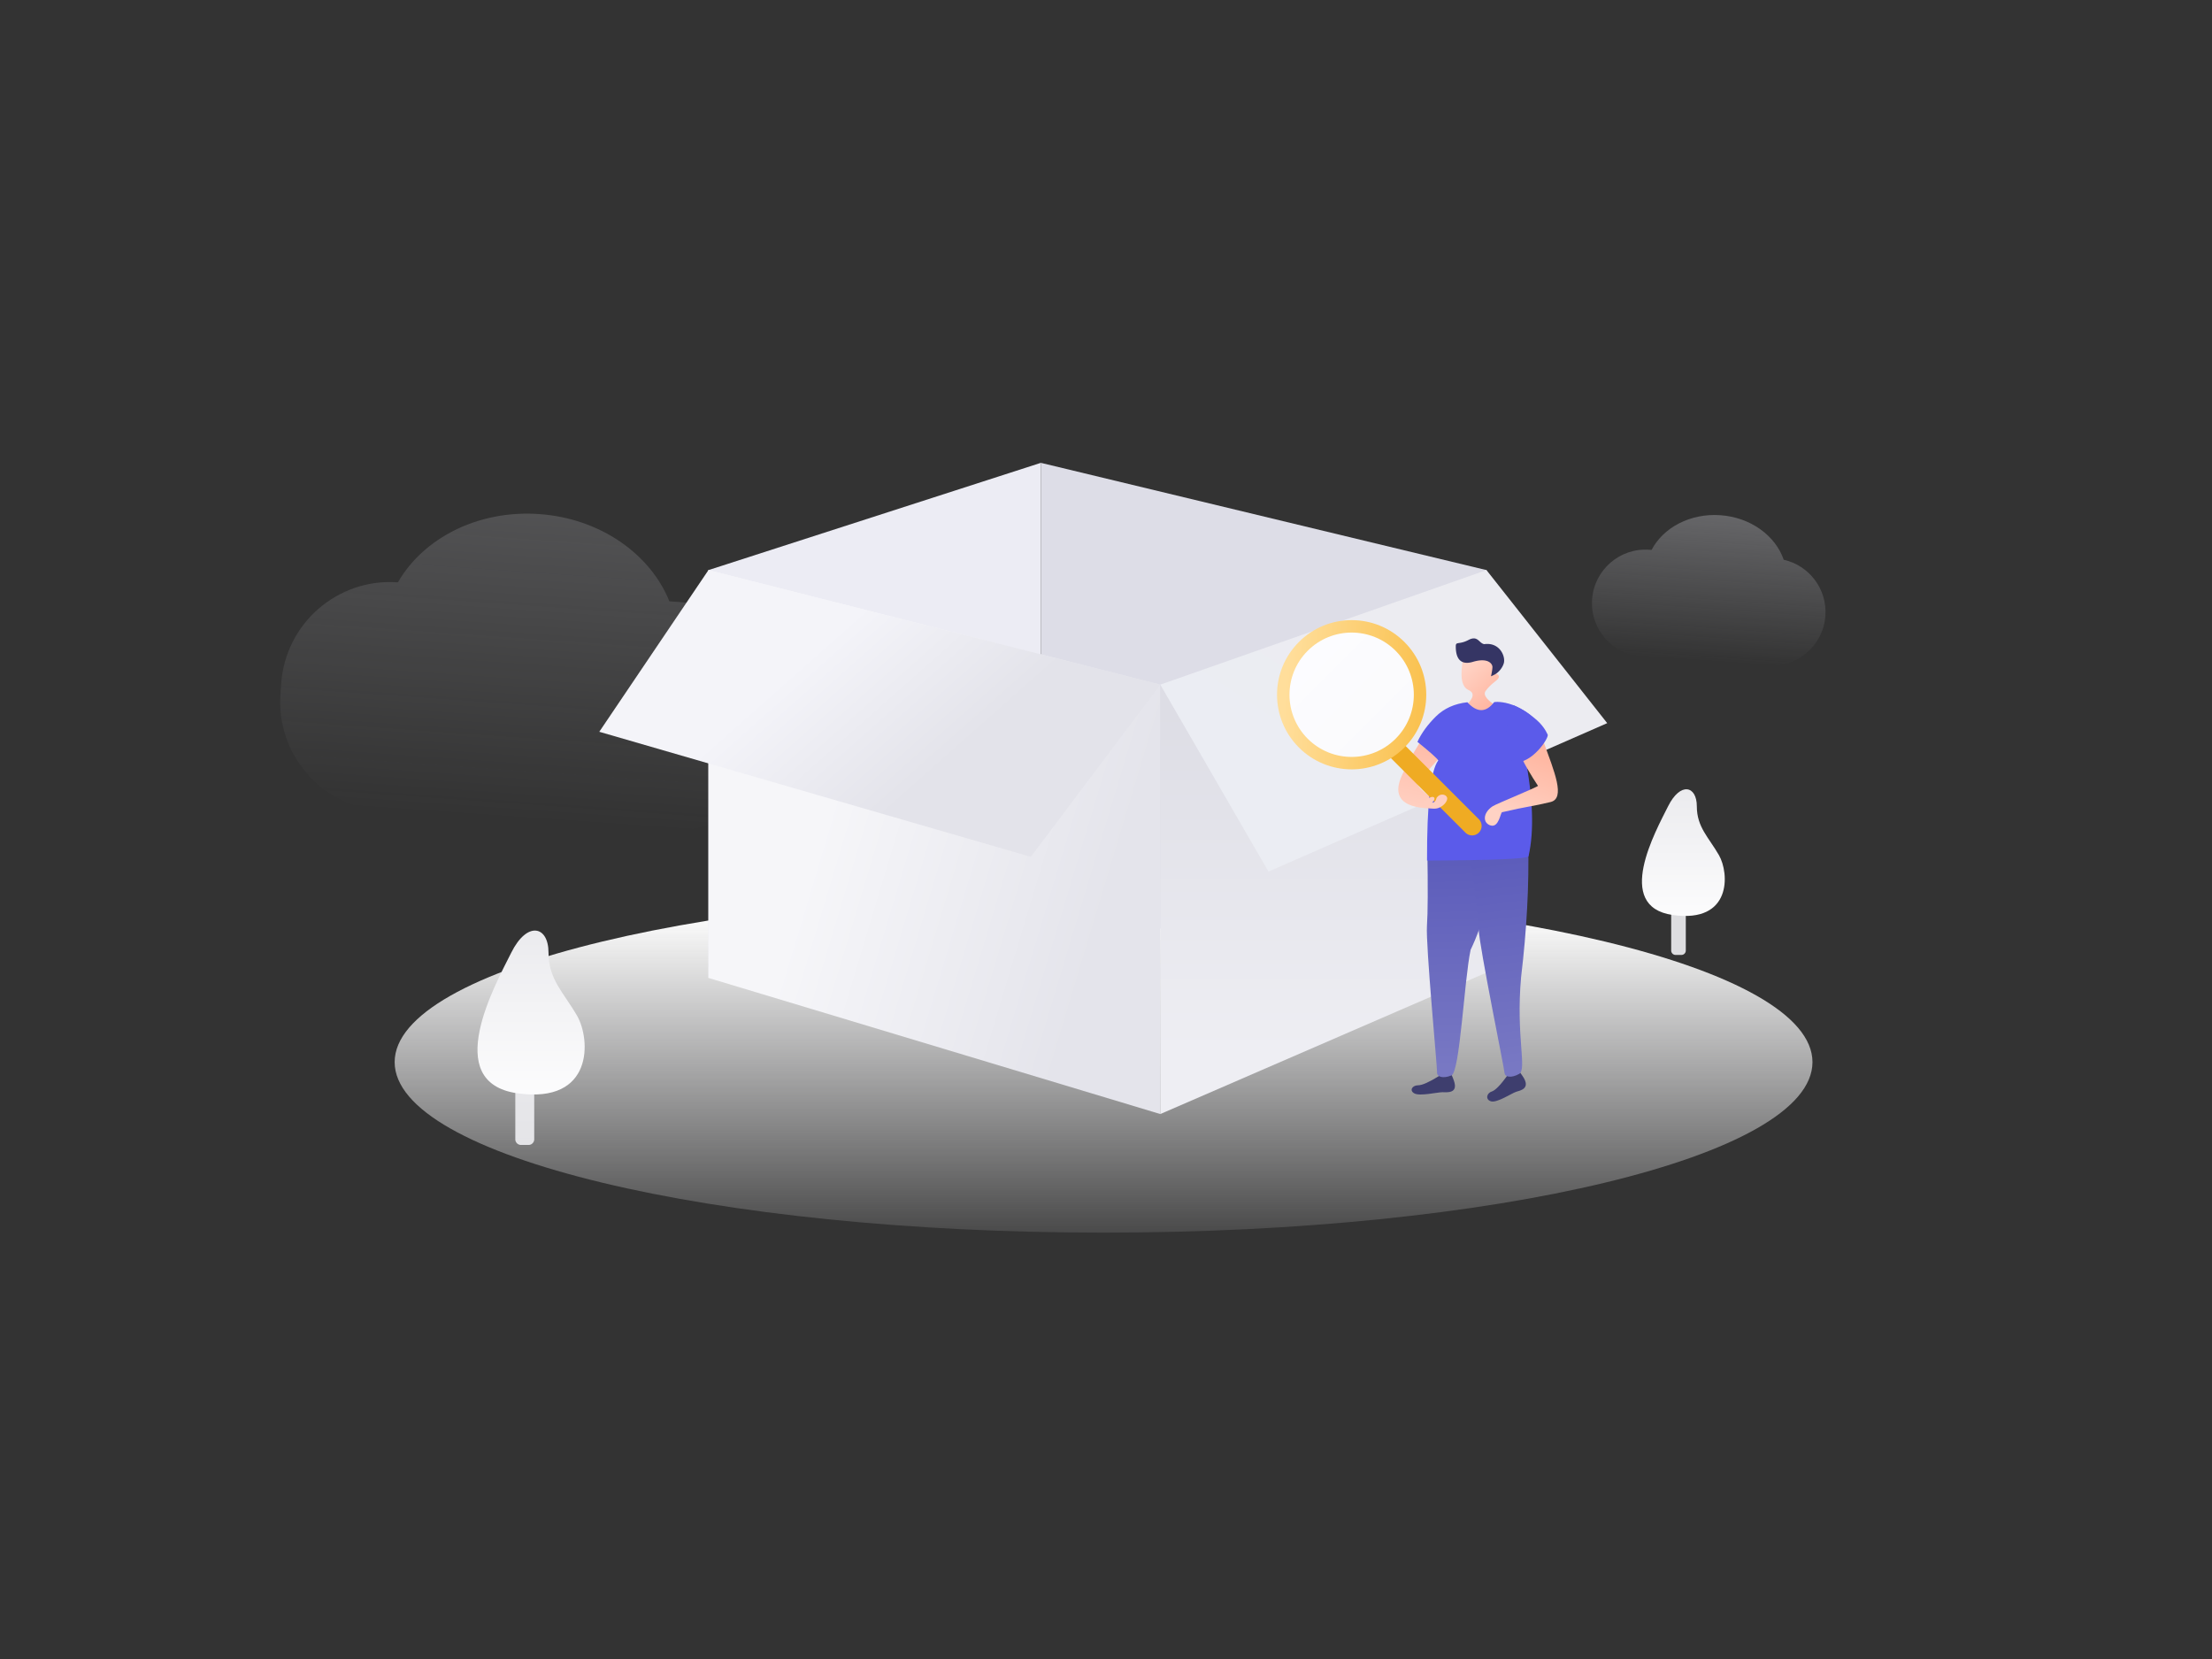 <svg viewBox="0 0 400 300" fill="none" xmlns="http://www.w3.org/2000/svg"><rect x="0" y="0" width="400" height="300" fill="#333333" stroke="none"/><path d="M199.559 222.903c70.8 0 128.194-13.806 128.194-30.837s-57.394-30.837-128.194-30.837c-70.799 0-128.193 13.806-128.193 30.837s57.394 30.837 128.193 30.837Z" fill="url(#a)"/><path opacity=".182" d="M97.485 92.96c11.064.773 20.143 7.242 23.56 15.778l2.034.142c10.867.76 19.061 10.186 18.301 21.053l-.137 1.955c-.76 10.867-10.186 19.061-21.053 18.301l-51.174-3.578c-10.867-.76-19.06-10.186-18.3-21.053l.136-1.955c.76-10.867 10.186-19.061 21.053-18.301l.053.003c4.572-7.977 14.462-13.12 25.527-12.346Z" fill="url(#b)"/><path fill-rule="evenodd" clip-rule="evenodd" d="M302.996 160.348h1.057c.438 0 .793.355.793.793v10.749a.793.793 0 0 1-.793.793h-1.057a.793.793 0 0 1-.793-.793v-10.749c0-.438.355-.793.793-.793Z" fill="#F0F0F3" fill-opacity=".9"/><path fill-rule="evenodd" clip-rule="evenodd" d="M301.638 145.811c-2.221 4.455-9.867 18.121.847 19.651 10.714 1.53 10.236-7.566 8.357-10.821-1.88-3.255-4.001-5.078-4.001-8.83 0-3.753-2.983-4.456-5.203 0Z" fill="url(#c)"/><path fill-rule="evenodd" clip-rule="evenodd" d="M94.216 191.081h1.358c.57 0 1.031.462 1.031 1.031v13.901a1.03 1.03 0 0 1-1.03 1.031h-1.36a1.03 1.03 0 0 1-1.03-1.031v-13.901c0-.569.461-1.031 1.03-1.031Z" fill="#F0F0F3" fill-opacity=".9"/><path fill-rule="evenodd" clip-rule="evenodd" d="M92.454 172.268c-2.874 5.767-12.77 23.452 1.096 25.432 13.865 1.98 13.246-9.791 10.814-14.004-2.431-4.212-5.176-6.571-5.176-11.428 0-4.856-3.86-5.766-6.734 0Z" fill="url(#d)"/><path opacity=".302" d="M311.084 93.165c5.504.384 9.983 3.72 11.471 8.057 4.594 1.031 7.872 5.29 7.534 10.131-.374 5.339-5.005 9.365-10.345 8.992l-22.851-1.598c-5.34-.373-9.366-5.005-8.992-10.344.373-5.34 5.004-9.366 10.344-8.992l.414.029c2.109-4.028 6.97-6.657 12.425-6.275Z" fill="url(#e)"/><path fill-rule="evenodd" clip-rule="evenodd" d="M188.222 83.696v81.301l80.583 10.881v-72.786l-80.583-19.396Z" fill="#DDDDE7"/><path fill-rule="evenodd" clip-rule="evenodd" d="m128.11 103.092 60.112-19.396v71.245l-60.112 21.898v-73.747Z" fill="#ECECF4"/><path d="M128.11 103.092v73.747l81.711 24.616v-77.651l-81.711-20.712Z" fill="url(#f)"/><path d="M209.821 123.804v77.651l58.984-25.577v-72.786l-58.984 20.712Z" fill="url(#g)"/><path fill-rule="evenodd" clip-rule="evenodd" d="m128.11 103.092-19.74 29.237 78.036 22.613 23.415-31.138-81.711-20.712Z" fill="url(#h)"/><path fill-rule="evenodd" clip-rule="evenodd" d="m209.821 123.804 19.562 33.807 61.252-26.843-21.83-27.676-58.984 20.712Z" fill="url(#i)"/><path fill-rule="evenodd" clip-rule="evenodd" d="M263.84 133.134c-4.154 4.541-6.642 7.347-7.466 8.417-.329.465 1.031 1.777 4.078 3.936 4.216-.273 6.001-.053 5.353.66-.426.441-2.047 1.743-2.609 1.001-.375-.494-1.898-.81-4.57-.948-5.22-.179-6.901-2.227-5.041-6.145 1.859-3.917 3.929-7.225 6.207-9.923l3.825 2.582.223.42Z" fill="url(#j)"/><path fill-rule="evenodd" clip-rule="evenodd" d="M264.617 118.909c-.66 3.324-.35 5.279.93 5.865 1.675.704.058 2.348-.281 2.527-.225.119-.026.46.6 1.022 1.059.565 1.838.79 2.335.675.498-.115 1.105-.68 1.821-1.697-1.334-.968-1.799-1.745-1.393-2.33.405-.585 1.021-1.196 1.847-1.831.802-.62.771-1.092-.093-1.415.209-.587.287-1.256.232-2.007l-2.811-.809-2.862-.631-.325.631Z" fill="url(#k)"/><path fill-rule="evenodd" clip-rule="evenodd" d="M266.412 119.664c2.74-.788 3.468.423 3.468.935 0 .342-.086.908-.259 1.698a9.12 9.12 0 0 0 .712-.345c.84-.48 1.397-1.331 1.595-1.994.37-1.239-.718-3.867-3.54-3.475-.984-.188-1.14-1.651-2.85-.751-1.709.9-2.286.208-2.286 1.13 0 .923.071 3.766 3.16 2.802Z" fill="#353564"/><path fill-rule="evenodd" clip-rule="evenodd" d="M260.22 194.583c-1.803 1.115-3.062 1.672-3.778 1.672-1.074 0-1.655.962-.656 1.481.999.52 4.198-.229 5.017-.229s2.928.297 2.12-2.053c-.539-1.567-1.033-2.234-1.484-2.001l-1.219.33v.8ZM272.595 194.471c-1.247 1.731-2.195 2.702-2.844 2.913-.974.318-1.166 1.522-.079 1.785 1.086.262 3.726-1.487 4.469-1.729.743-.242 2.758-.547 1.208-2.832-1.034-1.524-1.714-2.094-2.042-1.71l-.99.715.278.858Z" fill="#3E3E6E"/><path fill-rule="evenodd" clip-rule="evenodd" d="M270.897 153.423c-1.173 7.819-2.828 13.93-4.964 18.334-1.168 5.485-1.916 22.088-3.467 22.716-1.552.629-2.657.252-2.601-.551.056-.804-2.067-23.061-1.825-26.522.161-2.308.184-6.886.07-13.734l12.787-.243Z" fill="url(#l)"/><path fill-rule="evenodd" clip-rule="evenodd" d="M276.352 152.532c.167 7.507-.263 15.566-1.29 24.176-.96 10.732 1.112 16.677-.352 17.49-1.464.814-2.607.575-2.649-.229-.042-.805-4.501-22.528-4.682-25.993-.121-2.31-.654-6.857-1.599-13.64l10.572-1.804Z" fill="url(#m)"/><path fill-rule="evenodd" clip-rule="evenodd" d="M265.346 126.99c1.749 1.898 3.356 1.898 4.822 0 .255-.172 5.638-.44 9.453 5.762.038.236-1.032 1.514-3.211 3.836h-.667c1.481 7.63 1.703 13.709.667 18.236-.136.471-6.254.736-18.355.794-.032-10.209.644-16.245 2.026-18.108-.169-.343-1.424-1.463-3.765-3.362.737-1.586 1.846-3.112 3.326-4.576 1.48-1.464 3.381-2.324 5.704-2.582Z" fill="#5B5BEA"/><path d="M240.167 120.884a1.715 1.715 0 1 0-2.426 2.427l27.255 27.255a1.715 1.715 0 1 0 2.426-2.427l-27.255-27.255Z" fill="#EFAB23"/><path d="M253.962 135.173c5.269-5.269 5.269-13.812 0-19.081s-13.811-5.269-19.081 0c-5.269 5.269-5.269 13.812 0 19.081 5.27 5.269 13.812 5.269 19.081 0Z" fill="url(#n)"/><path d="M252.372 133.583c4.391-4.391 4.391-11.51 0-15.901s-11.51-4.391-15.9 0c-4.391 4.391-4.391 11.51 0 15.901 4.39 4.391 11.509 4.391 15.9 0Z" fill="url(#o)"/><path fill-rule="evenodd" clip-rule="evenodd" d="M274.951 136.112c-.137.86 2.257 4.618 3.158 5.978.293.099-7.525 3.266-8.188 3.705-1.807 1.199-1.829 3.055-.352 3.478 1.476.423 1.766-2.332 2.051-2.398 4.976-1.152 5.411-1.027 8.715-1.83 2.852-.617.698-5.578-1.219-10.918-1.917-5.34-4.029 1.125-4.165 1.985Z" fill="url(#p)"/><path fill-rule="evenodd" clip-rule="evenodd" d="M273.691 127.52c.911.435 1.545.761 1.903.976.935.562 1.574 1.115 1.986 1.449 1.277 1.034 1.919 2.094 2.289 2.889.309.55-2.969 5.534-6.178 4.969-.439-.018-1.137-1.046-2.095-3.085l2.095-7.198Z" fill="#5B5BEA"/><path fill-rule="evenodd" clip-rule="evenodd" d="M260.016 146.144c1.098-.357 1.844-1.374 1.665-1.925-.179-.55-1.21-.866-1.862-.001-.187.248-.096 1.467-1.948.631-.499-.225-.631.037-.52.377.105.324-.058.844 1.154.961.458.044 1.059.103 1.511-.043Z" fill="#FFCEBF"/><path d="M258.812 145.273c.468-.34.709-.805.539-1.039-.17-.233-.687-.148-1.154.192-.468.339-.709.804-.539 1.038.17.234.687.148 1.154-.191Z" fill="#FFCEBF"/><defs><linearGradient id="a" x1="199.559" y1="230.268" x2="199.559" y2="166.495" gradientUnits="userSpaceOnUse"><stop stop-color="#FCFCFE" stop-opacity="0"/><stop offset="1" stop-color="#FAFAFA"/></linearGradient><linearGradient id="b" x1="98.475" y1="93.029" x2="94.603" y2="148.4" gradientUnits="userSpaceOnUse"><stop stop-color="#DCDCE4"/><stop offset="1" stop-color="#DEDEE6" stop-opacity="0"/></linearGradient><linearGradient id="c" x1="304.405" y1="142.727" x2="304.405" y2="165.634" gradientUnits="userSpaceOnUse"><stop stop-color="#EBEBEE"/><stop offset="1" stop-color="#FCFCFD"/></linearGradient><linearGradient id="d" x1="96.035" y1="168.278" x2="96.035" y2="197.923" gradientUnits="userSpaceOnUse"><stop stop-color="#EBEBEE"/><stop offset="1" stop-color="#FCFCFD"/></linearGradient><linearGradient id="e" x1="310.168" y1="93.1" x2="308.319" y2="119.546" gradientUnits="userSpaceOnUse"><stop stop-color="#DCDCE4"/><stop offset="1" stop-color="#DEDEE6" stop-opacity="0"/></linearGradient><linearGradient id="f" x1="147.781" y1="152.274" x2="199" y2="167.682" gradientUnits="userSpaceOnUse"><stop stop-color="#F6F6F9"/><stop offset="1" stop-color="#E4E4EB"/></linearGradient><linearGradient id="g" x1="239.313" y1="189.83" x2="239.313" y2="128.36" gradientUnits="userSpaceOnUse"><stop stop-color="#EEEEF3"/><stop offset="1" stop-color="#DDDDE5"/></linearGradient><linearGradient id="h" x1="140.183" y1="124.014" x2="160.644" y2="147.103" gradientUnits="userSpaceOnUse"><stop stop-color="#F4F4F9"/><stop offset="1" stop-color="#E3E3EA"/></linearGradient><linearGradient id="i" x1="264.789" y1="121.773" x2="245.776" y2="150.435" gradientUnits="userSpaceOnUse"><stop stop-color="#ECECF1"/><stop offset="1" stop-color="#EBEDF3"/></linearGradient><linearGradient id="j" x1="258.599" y1="148.291" x2="261.804" y2="132.702" gradientUnits="userSpaceOnUse"><stop stop-color="#FFD2C4"/><stop offset="1" stop-color="#FFB8A3"/></linearGradient><linearGradient id="k" x1="265.697" y1="120.013" x2="270.954" y2="125.923" gradientUnits="userSpaceOnUse"><stop stop-color="#FFD2C4"/><stop offset="1" stop-color="#FFB8A3"/></linearGradient><linearGradient id="l" x1="262.072" y1="192.861" x2="261.325" y2="154.661" gradientUnits="userSpaceOnUse"><stop stop-color="#7878C3"/><stop offset="1" stop-color="#5C5CBB"/></linearGradient><linearGradient id="m" x1="273.309" y1="192.69" x2="268.461" y2="154.773" gradientUnits="userSpaceOnUse"><stop stop-color="#7878C3"/><stop offset="1" stop-color="#5C5CBB"/></linearGradient><linearGradient id="n" x1="256.584" y1="127.758" x2="232.329" y2="125.588" gradientUnits="userSpaceOnUse"><stop stop-color="#FAC251"/><stop offset="1" stop-color="#FFDE9B"/></linearGradient><linearGradient id="o" x1="236.472" y1="117.682" x2="252.372" y2="133.583" gradientUnits="userSpaceOnUse"><stop stop-color="#FCFCFF"/><stop offset="1" stop-color="#FAFAFC"/></linearGradient><linearGradient id="p" x1="274.653" y1="148.457" x2="278.906" y2="136.991" gradientUnits="userSpaceOnUse"><stop stop-color="#FFD2C4"/><stop offset="1" stop-color="#FFB8A3"/></linearGradient></defs></svg>